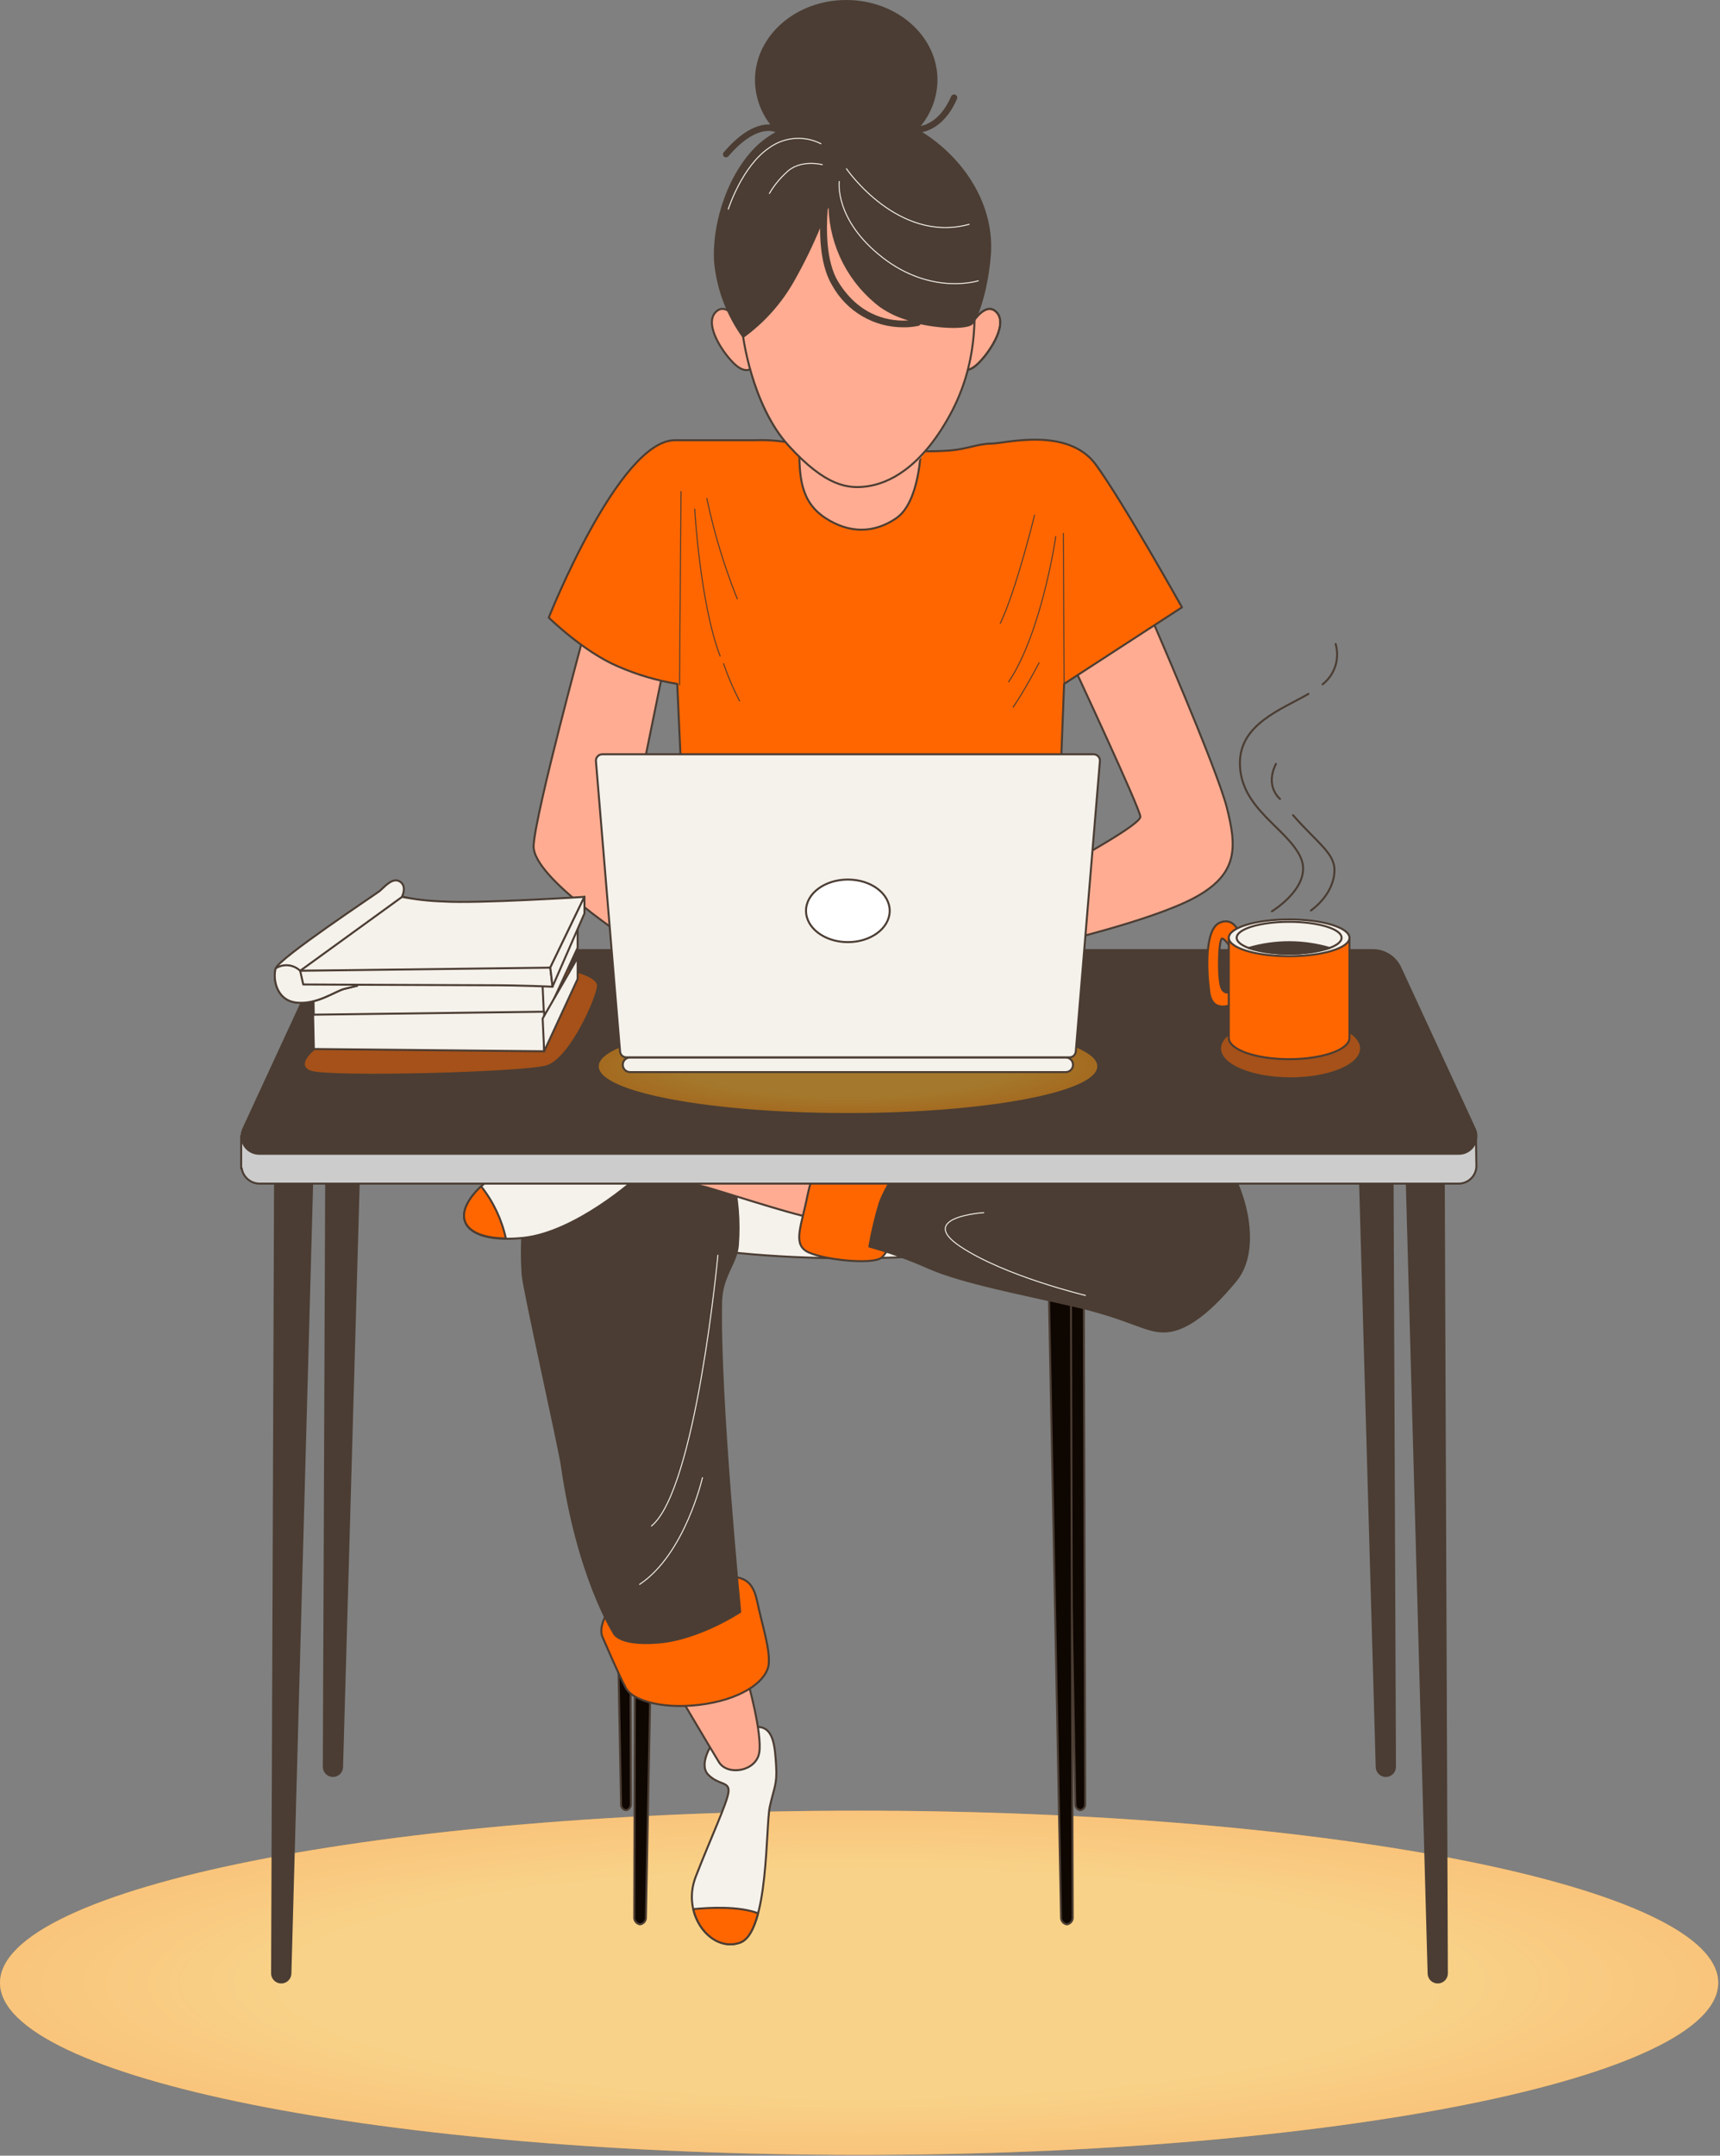 <?xml version="1.0" encoding="UTF-8"?> <svg xmlns="http://www.w3.org/2000/svg" viewBox="0 0 863 1081" fill="none"><rect x="0" y="0" width="863" height="1081" fill="#808080" stroke="none"/><path d="M431.049 1080.62C669.112 1080.62 862.099 1041.98 862.099 994.312C862.099 946.643 669.112 908 431.049 908C192.987 908 0 946.643 0 994.312C0 1041.98 192.987 1080.62 431.049 1080.62Z" fill="url(#paint0_radial_1434_2551)"></path><path opacity="0.5" d="M431.049 1080.62C669.112 1080.62 862.099 1041.98 862.099 994.312C862.099 946.643 669.112 908 431.049 908C192.987 908 0 946.643 0 994.312C0 1041.98 192.987 1080.62 431.049 1080.62Z" fill="#F5F1EB"></path><path d="M538.214 333.181C538.214 333.181 572.166 405.735 572.166 409.565C572.166 413.396 542.039 429.803 536.301 433.25C531.85 435.789 527.263 438.08 522.561 440.113L526.004 473.724C526.004 473.724 577.872 461.882 599.615 450.04C621.357 438.198 620.592 424.823 615.555 404.969C610.518 385.115 577.012 308.379 577.012 308.379L538.214 333.181Z" fill="#FFAC92"></path><path d="M538.214 333.181C538.214 333.181 572.166 405.735 572.166 409.565C572.166 413.396 542.039 429.803 536.301 433.25C531.85 435.789 527.263 438.08 522.561 440.113L526.004 473.724C526.004 473.724 577.872 461.882 599.615 450.04C621.357 438.198 620.592 424.823 615.555 404.969C610.518 385.115 577.012 308.379 577.012 308.379L538.214 333.181Z" stroke="#4B3D33" stroke-linecap="round" stroke-linejoin="round"></path><path d="M293.248 317.157C293.248 317.157 268.477 408.033 267.744 424.089C267.011 440.145 316.935 471.81 318.752 473.725C320.569 475.64 315.915 418.503 315.915 418.503L332.843 335.511L293.248 317.157Z" fill="#FFAC92"></path><path d="M293.248 317.157C293.248 317.157 268.477 408.033 267.744 424.089C267.011 440.145 316.935 471.81 318.752 473.725C320.569 475.64 315.915 418.503 315.915 418.503L332.843 335.511L293.248 317.157Z" stroke="#4B3D33" stroke-linecap="round" stroke-linejoin="round"></path><path d="M409.578 225.865C409.578 225.865 397.16 219.992 378.51 220.758C378.51 220.758 378.51 220.758 338.645 220.758C310.558 220.758 275.331 309.719 275.331 309.719C275.331 309.719 292.865 326.924 310.048 334.17C319.554 338.339 329.548 341.289 339.792 342.948L342.47 401.394H531.646L533.91 342.948L593.047 304.548C593.047 304.548 564.036 252.614 549.945 233.143C535.854 213.672 504.089 222.45 497.51 222.45C490.931 222.45 485.101 225.231 477.01 225.865C461.683 227.067 447.825 225.758 437.792 222.45C437.792 222.45 425.613 212.299 409.578 225.865Z" fill="#FF6600" stroke="#4B3D33" stroke-linecap="round" stroke-linejoin="round"></path><path d="M341.705 246.486L340.94 343.491" stroke="#4B3D33" stroke-width="0.5" stroke-linecap="round" stroke-linejoin="round"></path><path d="M348.56 255.296C348.56 255.296 351.237 302.633 361.312 328.999" stroke="#4B3D33" stroke-width="0.5" stroke-linecap="round" stroke-linejoin="round"></path><path d="M363.065 332.798C365.241 339.232 367.916 345.486 371.067 351.503" stroke="#4B3D33" stroke-width="0.5" stroke-linecap="round" stroke-linejoin="round"></path><path d="M354.648 249.934C358.268 267.146 363.377 284.01 369.919 300.335" stroke="#4B3D33" stroke-width="0.5" stroke-linecap="round" stroke-linejoin="round"></path><path d="M519.086 258.328C519.086 258.328 509.936 295.77 501.902 312.592" stroke="#4B3D33" stroke-width="0.5" stroke-linecap="round" stroke-linejoin="round"></path><path d="M533.91 343.108L533.527 267.489" stroke="#4B3D33" stroke-width="0.5" stroke-linecap="round" stroke-linejoin="round"></path><path d="M529.734 269.021C529.734 269.021 522.847 316.901 506.079 341.959" stroke="#4B3D33" stroke-width="0.5" stroke-linecap="round" stroke-linejoin="round"></path><path d="M521.349 332.415C521.349 332.415 513.698 346.939 508.374 354.568" stroke="#4B3D33" stroke-width="0.5" stroke-linecap="round" stroke-linejoin="round"></path><path d="M371.832 162.856C371.832 162.856 364.563 150.28 358.857 156.759C353.15 163.239 363.447 178.146 369.154 183.093C374.861 188.041 379.069 185.009 378.718 179.678C378.367 174.347 371.832 162.856 371.832 162.856Z" fill="#FFAC92" stroke="#4B3D33" stroke-linecap="round" stroke-linejoin="round"></path><path d="M487.205 162.856C487.205 162.856 494.442 150.28 500.181 156.759C505.919 163.239 495.59 178.146 489.883 183.093C484.177 188.041 479.937 185.009 480.319 179.678C480.702 174.347 487.205 162.856 487.205 162.856Z" fill="#FFAC92" stroke="#4B3D33" stroke-linecap="round" stroke-linejoin="round"></path><path d="M487.205 162.856C487.205 162.856 494.442 150.28 500.181 156.759C505.919 163.239 495.59 178.146 489.883 183.093C484.177 188.041 479.937 185.009 480.319 179.678C480.702 174.347 487.205 162.856 487.205 162.856Z" stroke="#4B3D33" stroke-linecap="round" stroke-linejoin="round"></path><path d="M401.01 222.82C401.01 238.82 401.381 251.458 414.244 259.842C425.853 267.41 438.317 267.704 449.729 259.842C461.513 251.725 462.01 225.32 462.01 225.32C462.01 225.32 414.77 229.668 401.01 222.82Z" fill="#FFAC92" stroke="#4B3D33" stroke-linecap="round" stroke-linejoin="round"></path><path d="M372.597 167.069C372.597 167.069 377.732 203.168 396.51 223.82C415.287 244.473 426.793 248.37 436.771 246.869C446.75 245.369 461.154 235.825 476.01 208.82C490.866 181.816 488.162 157.653 489.405 155.738C490.648 153.823 486.217 115.646 464.985 99.207C443.753 82.769 419.97 75.555 399.376 93.494C378.781 111.433 365.711 140.703 372.597 167.069Z" fill="#FFAC92"></path><path d="M372.597 167.069C372.597 167.069 376.732 202.668 395.51 223.32C414.287 243.973 425.531 245.321 435.51 243.82C445.488 242.32 461.654 235.325 476.51 208.32C491.366 181.316 488.162 157.653 489.405 155.738C490.648 153.823 486.217 115.646 464.985 99.207C443.753 82.769 419.97 75.555 399.376 93.494C378.781 111.433 365.711 140.703 372.597 167.069Z" stroke="#4B3D33" stroke-linecap="round" stroke-linejoin="round"></path><path d="M164.038 499.037L162.476 886.003C162.476 887.222 162.96 888.392 163.821 889.254C164.682 890.116 165.849 890.6 167.067 890.6C168.254 890.6 169.395 890.137 170.246 889.308C171.098 888.48 171.592 887.351 171.626 886.163L182.656 499.58L164.038 499.037Z" fill="#4B3D33" stroke="#4B3D33" stroke-linecap="round" stroke-linejoin="round"></path><path d="M138.024 589.499L136.526 989.552C136.521 990.157 136.637 990.757 136.866 991.316C137.096 991.876 137.434 992.384 137.861 992.812C138.288 993.24 138.796 993.578 139.354 993.808C139.913 994.037 140.512 994.153 141.116 994.149C142.301 994.15 143.441 993.692 144.297 992.871C145.152 992.05 145.658 990.929 145.707 989.744L156.706 590.01L138.024 589.499Z" fill="#4B3D33" stroke="#4B3D33" stroke-linecap="round" stroke-linejoin="round"></path><path d="M698.347 499.037L699.909 886.003C699.913 886.605 699.798 887.202 699.571 887.76C699.344 888.317 699.009 888.824 698.585 889.252C698.161 889.679 697.657 890.018 697.102 890.249C696.547 890.481 695.951 890.6 695.35 890.6C694.16 890.601 693.015 890.138 692.159 889.31C691.303 888.483 690.801 887.354 690.759 886.163L679.761 499.58L698.347 499.037Z" fill="#4B3D33" stroke="#4B3D33" stroke-linecap="round" stroke-linejoin="round"></path><path d="M724.393 589.499L725.955 989.552C725.959 990.157 725.843 990.757 725.614 991.316C725.385 991.876 725.047 992.384 724.62 992.812C724.193 993.24 723.685 993.578 723.126 993.808C722.567 994.037 721.968 994.153 721.364 994.149C720.182 994.15 719.046 993.691 718.196 992.869C717.345 992.047 716.847 990.927 716.805 989.744L705.775 590.01L724.393 589.499Z" fill="#4B3D33" stroke="#4B3D33" stroke-linecap="round" stroke-linejoin="round"></path><path d="M319.166 606.129L318.241 961.207C318.141 962.093 318.386 962.983 318.927 963.692C319.468 964.4 320.262 964.871 321.143 965.005C322.002 964.886 322.784 964.443 323.328 963.767C323.873 963.091 324.14 962.233 324.075 961.367L330.993 606.544L319.166 606.129Z" fill="#0E0600" stroke="#4B3D33" stroke-linecap="round" stroke-linejoin="round"></path><path d="M543.633 594.701L544.494 904.581C544.568 905.33 544.351 906.08 543.888 906.674C543.425 907.268 542.752 907.662 542.007 907.773C541.265 907.662 540.595 907.267 540.138 906.672C539.68 906.077 539.47 905.327 539.553 904.581L533.655 594.957L543.633 594.701Z" fill="#0E0600" stroke="#4B3D33" stroke-linecap="round" stroke-linejoin="round"></path><path d="M315.691 594.701L316.552 904.581C316.626 905.33 316.409 906.08 315.946 906.674C315.483 907.268 314.81 907.662 314.065 907.773C313.323 907.662 312.653 907.267 312.196 906.672C311.738 906.077 311.528 905.327 311.611 904.581L305.713 594.957L315.691 594.701Z" fill="#0E0600" stroke="#4B3D33" stroke-linecap="round" stroke-linejoin="round"></path><path d="M537.225 606.129L538.213 961.207C538.314 962.093 538.068 962.983 537.528 963.692C536.987 964.4 536.193 964.871 535.312 965.005C534.456 964.879 533.679 964.434 533.135 963.76C532.592 963.086 532.322 962.231 532.379 961.367L525.461 606.544L537.225 606.129Z" fill="#0E0600" stroke="#4B3D33" stroke-linecap="round" stroke-linejoin="round"></path><path d="M426.634 630.995C504.984 630.995 568.5 616.461 568.5 598.532C568.5 580.603 504.984 566.069 426.634 566.069C348.283 566.069 284.768 580.603 284.768 598.532C284.768 616.461 348.283 630.995 426.634 630.995Z" fill="#F5F1EB" stroke="#4B3D33" stroke-linecap="round" stroke-linejoin="round"></path><path d="M357.55 874.097C357.55 874.097 350.121 884.758 355.445 890.057C360.769 895.356 366.061 893.249 365.52 898.58C364.978 903.91 356.497 921.977 349.069 941.129C341.641 960.281 357.039 979.433 371.385 974.134C385.731 968.836 384.137 915.593 386.242 906.017C388.346 896.441 389.971 894.845 389.43 885.812C388.888 876.778 388.377 867.202 381.46 866.117C374.542 865.032 360.738 870.394 357.55 874.097Z" fill="#F5F1EB" stroke="#4B3D33" stroke-linecap="round" stroke-linejoin="round"></path><path d="M380.344 959.451C370.78 955.812 356.115 956.546 347.858 957.376C350.631 969.41 361.248 977.869 371.385 974.134C375.625 972.57 378.399 966.889 380.344 959.451Z" fill="#FF6600" stroke="#4B3D33" stroke-linecap="round" stroke-linejoin="round"></path><path d="M341.1 850.7C341.1 850.7 356.498 876.778 360.738 883.673C364.978 890.568 379.356 888.461 380.95 878.885C382.544 869.309 375.084 842.72 375.084 842.72L343.204 850.7H341.1Z" fill="#FFAC92" stroke="#4B3D33" stroke-linecap="round" stroke-linejoin="round"></path><path d="M304.438 809.204C304.438 809.204 300.166 816.131 302.302 820.919C304.438 825.707 310.272 839.528 314.002 846.455C317.732 853.382 334.724 857.627 354.362 854.435C374 851.243 385.19 842.178 385.732 834.198C386.274 826.218 382.544 815.588 379.866 802.82C377.188 790.052 370.302 790.595 360.738 790.595C351.174 790.595 312.408 801.767 304.438 809.204Z" fill="#FF6600" stroke="#4B3D33" stroke-linecap="round" stroke-linejoin="round"></path><path d="M361.821 652.796C362.108 639.708 369.664 633.261 370.238 624.291C371.137 612.433 370.158 600.507 367.337 588.956L352.799 569.069C310.973 569.612 281.006 570.314 280.527 570.474C278.933 570.985 277.85 580.05 276.797 587.487C276.797 587.487 259.04 589.754 262.228 639.23C262.675 646.124 280.591 725.892 281.898 734.99C289.868 790.562 307.625 818.396 307.625 818.396C307.625 818.396 309.219 825.323 329.941 823.727C350.663 822.131 371.385 808.31 371.385 808.31C371.385 808.31 360.738 700.133 361.821 652.796Z" fill="#4B3D33" stroke="#4B3D33" stroke-linecap="round" stroke-linejoin="round"></path><path d="M273.929 579.38C273.929 579.38 251.963 582.572 238.51 597.958C225.057 613.343 236.47 623.494 262.611 620.749C288.753 618.003 318.911 591.223 320.186 589.786C321.462 588.35 292.929 570.155 273.929 579.38Z" fill="#F5F1EB" stroke="#4B3D33" stroke-linecap="round" stroke-linejoin="round"></path><path d="M312.918 588.956C326.912 589.677 340.798 591.816 354.362 595.34C372.438 600.67 404.318 611.3 411.746 611.3C419.174 611.3 417.07 583.625 417.07 578.326C417.07 573.028 321.43 569.804 309.73 569.804C298.03 569.804 312.918 588.956 312.918 588.956Z" fill="#FFAC92" stroke="#4B3D33" stroke-linecap="round" stroke-linejoin="round"></path><path d="M417.069 578.327C417.069 578.327 408.557 582.572 405.369 598.532C402.181 614.492 397.941 623.015 404.317 627.26C410.693 631.506 438.333 634.698 442.573 630.452C446.813 626.207 458.513 604.916 460.649 591.095C462.785 577.274 417.069 578.327 417.069 578.327Z" fill="#FF6600" stroke="#4B3D33" stroke-linecap="round" stroke-linejoin="round"></path><path d="M453.189 583.626C448.248 589.304 444.302 595.78 441.521 602.778C439.268 610.103 437.49 617.567 436.197 625.122C446.368 627.913 456.312 631.477 465.941 635.783C482.965 643.22 511.657 648.551 539.265 654.935C566.873 661.319 574.333 667.703 583.897 667.703C593.461 667.703 605.161 660.234 620.049 642.167C634.937 624.1 622.153 585.764 607.297 574.05C592.441 562.335 512.709 552.791 502.093 555.983C491.477 559.175 453.189 583.626 453.189 583.626Z" fill="#4B3D33" stroke="#4B3D33" stroke-linecap="round" stroke-linejoin="round"></path><path d="M253.812 621.035C251.713 611.486 247.46 602.544 241.379 594.893C240.391 595.818 239.434 596.776 238.51 597.829C226.682 611.3 234.079 620.875 253.812 621.035Z" fill="#FF6600" stroke="#4B3D33" stroke-linecap="round" stroke-linejoin="round"></path><path d="M360.196 629.463C360.196 629.463 349.229 746.96 326.849 765.251" stroke="#F5F1EB" stroke-width="0.5" stroke-linecap="round" stroke-linejoin="round"></path><path d="M352.449 740.991C352.449 740.991 343.746 779.295 320.919 794.521" stroke="#F5F1EB" stroke-width="0.5" stroke-linecap="round" stroke-linejoin="round"></path><path d="M493.581 608.107C493.581 608.107 459.565 610.246 481.881 625.121C504.197 639.995 544.589 649.603 544.589 649.603" stroke="#F5F1EB" stroke-width="0.5" stroke-linecap="round" stroke-linejoin="round"></path><path d="M740.524 567.857L729.047 557.515L702.523 500.059C701.265 497.445 699.29 495.243 696.828 493.712C694.367 492.18 691.521 491.381 688.623 491.408H173.443C170.539 491.375 167.687 492.171 165.219 493.703C162.752 495.235 160.772 497.44 159.511 500.059L126.451 571.623L121 569.612V585.987L121.255 585.796C121.58 587.98 122.687 589.972 124.371 591.399C126.054 592.827 128.199 593.592 130.405 593.552H731.629C733.952 593.606 736.205 592.753 737.912 591.175C739.619 589.597 740.647 587.416 740.779 585.093L740.524 567.857Z" fill="#CCCCCC" stroke="#4B3D33" stroke-linecap="round" stroke-linejoin="round"></path><path d="M731.63 578.582H130.405C128.916 578.641 127.436 578.321 126.105 577.651C124.773 576.981 123.634 575.984 122.793 574.753C121.951 573.521 121.436 572.096 121.296 570.611C121.155 569.125 121.393 567.629 121.988 566.261L159.511 485.088C160.766 482.465 162.744 480.256 165.213 478.723C167.682 477.19 170.538 476.397 173.443 476.438H688.623C691.523 476.403 694.372 477.199 696.835 478.731C699.297 480.264 701.271 482.47 702.523 485.088L740.046 566.261C740.641 567.629 740.879 569.125 740.739 570.611C740.598 572.096 740.083 573.521 739.242 574.753C738.401 575.984 737.261 576.981 735.93 577.651C734.598 578.321 733.119 578.641 731.63 578.582Z" fill="#4B3D33" stroke="#4B3D33" stroke-linecap="round" stroke-linejoin="round"></path><g style="mix-blend-mode:multiply" opacity="0.5"><path d="M160.85 524.062C160.85 524.062 147.237 533.415 155.749 536.83C164.261 540.246 262.101 537.692 274.024 534.277C285.947 530.861 299.528 499.356 299.528 494.249C299.528 489.142 282.377 485.471 276.064 485.184C269.752 484.896 186.354 489.972 186.354 489.972L160.85 524.062Z" fill="#FF6600"></path></g><g style="mix-blend-mode:multiply" opacity="0.5"><path d="M647.53 540.246C666.792 540.246 682.407 533.758 682.407 525.754C682.407 517.751 666.792 511.263 647.53 511.263C628.268 511.263 612.653 517.751 612.653 525.754C612.653 533.758 628.268 540.246 647.53 540.246Z" fill="#FF6600"></path></g><path opacity="0.5" d="M425.486 558.153C494.557 558.153 550.551 547.664 550.551 534.724C550.551 521.785 494.557 511.295 425.486 511.295C356.414 511.295 300.42 521.785 300.42 534.724C300.42 547.664 356.414 558.153 425.486 558.153Z" fill="url(#paint1_radial_1434_2551)"></path><path d="M622.026 468.745C622.026 468.745 619.731 459.584 612.111 462.649C604.492 465.713 605.257 485.95 606.756 497.41C608.254 508.869 618.583 503.506 618.583 503.506V496.643C618.583 496.643 614.789 499.676 612.877 495.494C610.964 491.313 611.346 470.278 613.259 470.661C615.172 471.044 618.966 477.523 618.966 477.523C618.966 477.523 620.113 476.789 622.026 468.745Z" fill="#FF6600" stroke="#4B3D33" stroke-linecap="round" stroke-linejoin="round"></path><path d="M616.542 470.277V520.456C616.542 526.361 630.091 531.149 646.828 531.149C663.565 531.149 677.083 526.361 677.083 520.456V470.277H616.542Z" fill="#FF6600" stroke="#4B3D33" stroke-linecap="round" stroke-linejoin="round"></path><path d="M677.083 470.278C677.083 475.385 663.534 479.502 646.828 479.502C630.123 479.502 616.542 475.385 616.542 470.278C616.542 465.17 630.091 461.053 646.828 461.053C663.565 461.053 677.083 465.202 677.083 470.278Z" fill="#F5F1EB" stroke="#4B3D33" stroke-linecap="round" stroke-linejoin="round"></path><path d="M673.13 470.278C673.13 474.714 661.334 478.289 646.829 478.289C632.323 478.289 620.496 474.714 620.496 470.278C620.496 465.841 632.291 462.266 646.829 462.266C661.366 462.266 673.13 465.841 673.13 470.278Z" fill="#F5F1EB" stroke="#4B3D33" stroke-linecap="round" stroke-linejoin="round"></path><path d="M626.521 475.385C639.772 479.257 653.853 479.257 667.104 475.385C653.853 471.512 639.772 471.512 626.521 475.385Z" fill="#4B3D33" stroke="#4B3D33" stroke-linecap="round" stroke-linejoin="round"></path><path d="M157.088 493.196L157.47 510.369L273.035 511.518V491.664L157.088 493.196Z" fill="#F5F1EB" stroke="#4B3D33" stroke-linecap="round" stroke-linejoin="round"></path><path d="M273.036 511.518L289.836 475.257V464.563L272.271 495.111L273.036 511.518Z" fill="#F5F1EB" stroke="#4B3D33" stroke-linecap="round" stroke-linejoin="round"></path><path d="M157.088 508.837L157.47 526.042L273.035 527.191V507.337L157.088 508.837Z" fill="#F5F1EB" stroke="#4B3D33" stroke-linecap="round" stroke-linejoin="round"></path><path d="M273.036 527.19L289.836 490.897V480.204L272.271 510.752L273.036 527.19Z" fill="#F5F1EB" stroke="#4B3D33" stroke-linecap="round" stroke-linejoin="round"></path><path d="M201.72 449.657C201.72 449.657 204.398 444.326 200.572 442.028C196.747 439.73 192.57 445.22 190.275 446.976C187.98 448.731 139.936 480.587 138.406 485.567C136.876 490.546 138.406 501.527 148.703 502.74C159.001 503.953 168.15 497.026 172.741 495.877C177.332 494.728 179.117 494.345 179.117 494.345L210.774 451.572L201.72 449.657Z" fill="#F5F1EB" stroke="#4B3D33" stroke-linecap="round" stroke-linejoin="round"></path><path d="M148.704 502.772C159.001 503.922 168.15 497.059 172.741 495.91C177.332 494.76 179.117 494.377 179.117 494.377L180.265 492.813L150.521 486.749C148.904 485.224 146.825 484.282 144.613 484.074C142.401 483.866 140.183 484.403 138.311 485.599C136.876 490.515 138.406 501.591 148.704 502.772Z" fill="#F5F1EB" stroke="#4B3D33" stroke-linecap="round" stroke-linejoin="round"></path><path d="M150.617 486.812H239.881C267.744 486.812 276.128 485.28 276.128 485.28L293.28 449.753C293.28 449.753 239.084 453.2 222.347 452.051C215.431 451.851 208.543 451.083 201.752 449.753L150.617 486.812Z" fill="#F5F1EB" stroke="#4B3D33" stroke-linecap="round" stroke-linejoin="round"></path><path d="M150.617 486.812L152.147 493.675C152.147 493.675 224.61 494.058 243.674 494.058C262.739 494.058 277.244 494.824 277.244 494.824L276.096 485.248L150.617 486.812Z" fill="#F5F1EB" stroke="#4B3D33" stroke-linecap="round" stroke-linejoin="round"></path><path d="M277.244 494.728L293.248 458.052V449.657L276.096 485.184L277.244 494.728Z" fill="#F5F1EB" stroke="#4B3D33" stroke-linecap="round" stroke-linejoin="round"></path><path d="M534.707 537.629H316.169C315.685 537.633 315.205 537.541 314.756 537.359C314.308 537.176 313.9 536.906 313.556 536.565C313.212 536.224 312.94 535.818 312.753 535.37C312.567 534.923 312.471 534.443 312.471 533.958C312.471 533.473 312.567 532.993 312.753 532.546C312.94 532.098 313.212 531.692 313.556 531.351C313.9 531.01 314.308 530.74 314.756 530.557C315.205 530.375 315.685 530.283 316.169 530.287H534.707C535.189 530.283 535.668 530.375 536.115 530.558C536.561 530.741 536.967 531.011 537.309 531.353C537.65 531.695 537.92 532.101 538.102 532.548C538.285 532.996 538.377 533.475 538.373 533.958C538.377 534.441 538.285 534.921 538.102 535.368C537.92 535.815 537.65 536.222 537.309 536.563C536.967 536.905 536.561 537.175 536.115 537.358C535.668 537.541 535.189 537.633 534.707 537.629Z" fill="#F5F1EB" stroke="#4B3D33" stroke-linecap="round" stroke-linejoin="round"></path><path d="M536.556 530.223H314.288C313.475 530.225 312.692 529.915 312.099 529.357C311.506 528.799 311.149 528.036 311.1 527.223L299.018 381.827C298.963 381.377 299.005 380.92 299.141 380.488C299.277 380.055 299.503 379.656 299.805 379.318C300.106 378.98 300.476 378.71 300.89 378.526C301.304 378.342 301.753 378.249 302.206 378.252H548.67C549.123 378.249 549.571 378.342 549.985 378.526C550.399 378.71 550.769 378.98 551.071 379.318C551.373 379.656 551.599 380.055 551.735 380.488C551.87 380.92 551.912 381.377 551.858 381.827L539.775 527.223C539.726 528.041 539.365 528.809 538.765 529.368C538.166 529.927 537.374 530.233 536.556 530.223Z" fill="#F5F1EB" stroke="#4B3D33" stroke-linecap="round" stroke-linejoin="round"></path><path d="M446.399 456.743C446.399 465.425 436.994 472.448 425.422 472.448C413.85 472.448 404.413 465.425 404.413 456.743C404.413 448.061 413.818 441.07 425.422 441.07C437.026 441.07 446.399 448.093 446.399 456.743Z" fill="white" stroke="#4B3D33" stroke-linecap="round" stroke-linejoin="round"></path><path d="M663.598 343.172C667.007 340.509 669.403 336.758 670.388 332.543C671.105 329.381 671.028 326.091 670.165 322.967" stroke="#4B3D33" stroke-linecap="round" stroke-linejoin="round"></path><path d="M638.157 456.999C638.157 456.999 659.357 444.231 652.439 429.643C645.521 415.056 622.122 405.384 622.122 382.657C622.122 363.058 642.939 355.812 656.52 347.96" stroke="#4B3D33" stroke-linecap="round" stroke-linejoin="round"></path><path d="M657.732 456.584C657.732 456.584 669.559 448.7 669.559 436.187C669.559 427.792 660.601 422.302 648.773 408.8" stroke="#4B3D33" stroke-linecap="round" stroke-linejoin="round"></path><path d="M642.238 400.628C642.238 400.628 634.491 394.532 640.198 383.072" stroke="#4B3D33" stroke-linecap="round" stroke-linejoin="round"></path><path d="M462.753 66.266C466.547 65.468 474.677 62.34 480.16 49.604C480.244 49.411 480.29 49.203 480.294 48.993C480.298 48.783 480.26 48.574 480.183 48.378C480.106 48.182 479.991 48.003 479.845 47.852C479.699 47.701 479.524 47.58 479.331 47.497C478.941 47.335 478.504 47.331 478.111 47.486C477.719 47.641 477.401 47.942 477.227 48.327C472.19 60.01 464.985 62.595 461.988 63.17C467.351 56.672 470.312 48.521 470.373 40.092C470.373 17.939 449.874 0 424.593 0C399.312 0 378.813 17.939 378.813 40.092C378.831 48.181 381.521 56.037 386.465 62.435C381.651 62.18 373.521 64.223 363.224 76.257C362.93 76.561 362.765 76.967 362.765 77.39C362.765 77.813 362.93 78.219 363.224 78.523C363.52 78.769 363.892 78.905 364.276 78.906C364.508 78.906 364.737 78.855 364.946 78.756C365.156 78.656 365.341 78.511 365.488 78.332C378.654 62.978 387.357 65.564 389.111 66.266C386.134 67.905 383.344 69.864 380.79 72.107C366.093 85.354 357.135 110.411 358.283 131.287C359.573 145.133 364.585 158.37 372.788 169.591C383.462 161.942 392.314 152.022 398.707 140.544C403.471 132.112 407.729 123.404 411.459 114.465C411.459 123.818 412.67 135.117 417.579 143.193C421.121 149.572 426.309 154.881 432.602 158.564C438.894 162.248 446.06 164.171 453.349 164.133C455.866 164.169 458.379 163.923 460.841 163.398C461.057 163.344 461.26 163.245 461.435 163.108C461.611 162.97 461.756 162.798 461.861 162.6C474.166 165.218 486.408 164.994 488.289 162.377C491.318 158.196 495.622 145.14 497.056 129.18C499.67 102.112 482.646 78.619 462.753 66.266ZM420.544 141.246C414.36 131.127 414.551 114.625 415.284 105.144L415.699 104.059C415.993 113.81 418.475 123.369 422.962 132.027C427.449 140.686 433.825 148.223 441.617 154.078C445.922 157.057 450.696 159.291 455.74 160.685C447.929 161.228 431.862 159.728 420.544 141.246Z" fill="#4B3D33"></path><path d="M421.086 91.004C421.086 91.004 418.472 110.347 443.02 129.308C467.568 148.268 490.84 140.799 490.84 140.799" stroke="#F5F1EB" stroke-width="0.5" stroke-linecap="round" stroke-linejoin="round"></path><path d="M424.689 84.62C424.689 84.62 450.544 122.318 486.249 112.486" stroke="#F5F1EB" stroke-width="0.5" stroke-linecap="round" stroke-linejoin="round"></path><path d="M411.905 72.075C407.828 70.003 403.26 69.091 398.701 69.44C394.141 69.789 389.765 71.385 386.05 74.055C372.31 83.216 365.424 104.857 365.424 104.857" stroke="#F5F1EB" stroke-width="0.5" stroke-linecap="round" stroke-linejoin="round"></path><path d="M412.574 82.577C412.574 82.577 401.448 79.608 394.562 86.503C391.206 89.548 388.336 93.09 386.05 97.005" stroke="#F5F1EB" stroke-width="0.5" stroke-linecap="round" stroke-linejoin="round"></path><defs><radialGradient id="paint0_radial_1434_2551" cx="0" cy="0" r="1" gradientUnits="userSpaceOnUse" gradientTransform="translate(431.049 994.312) rotate(90) scale(102.394 511.364)"><stop offset="0.554" stop-color="#FDB527"></stop><stop offset="1" stop-color="#FF8A00"></stop></radialGradient><radialGradient id="paint1_radial_1434_2551" cx="0" cy="0" r="1" gradientUnits="userSpaceOnUse" gradientTransform="translate(425.486 534.724) rotate(90) scale(27.795 148.368)"><stop offset="0.554" stop-color="#FDB527"></stop><stop offset="1" stop-color="#FF8A00"></stop></radialGradient></defs></svg> 